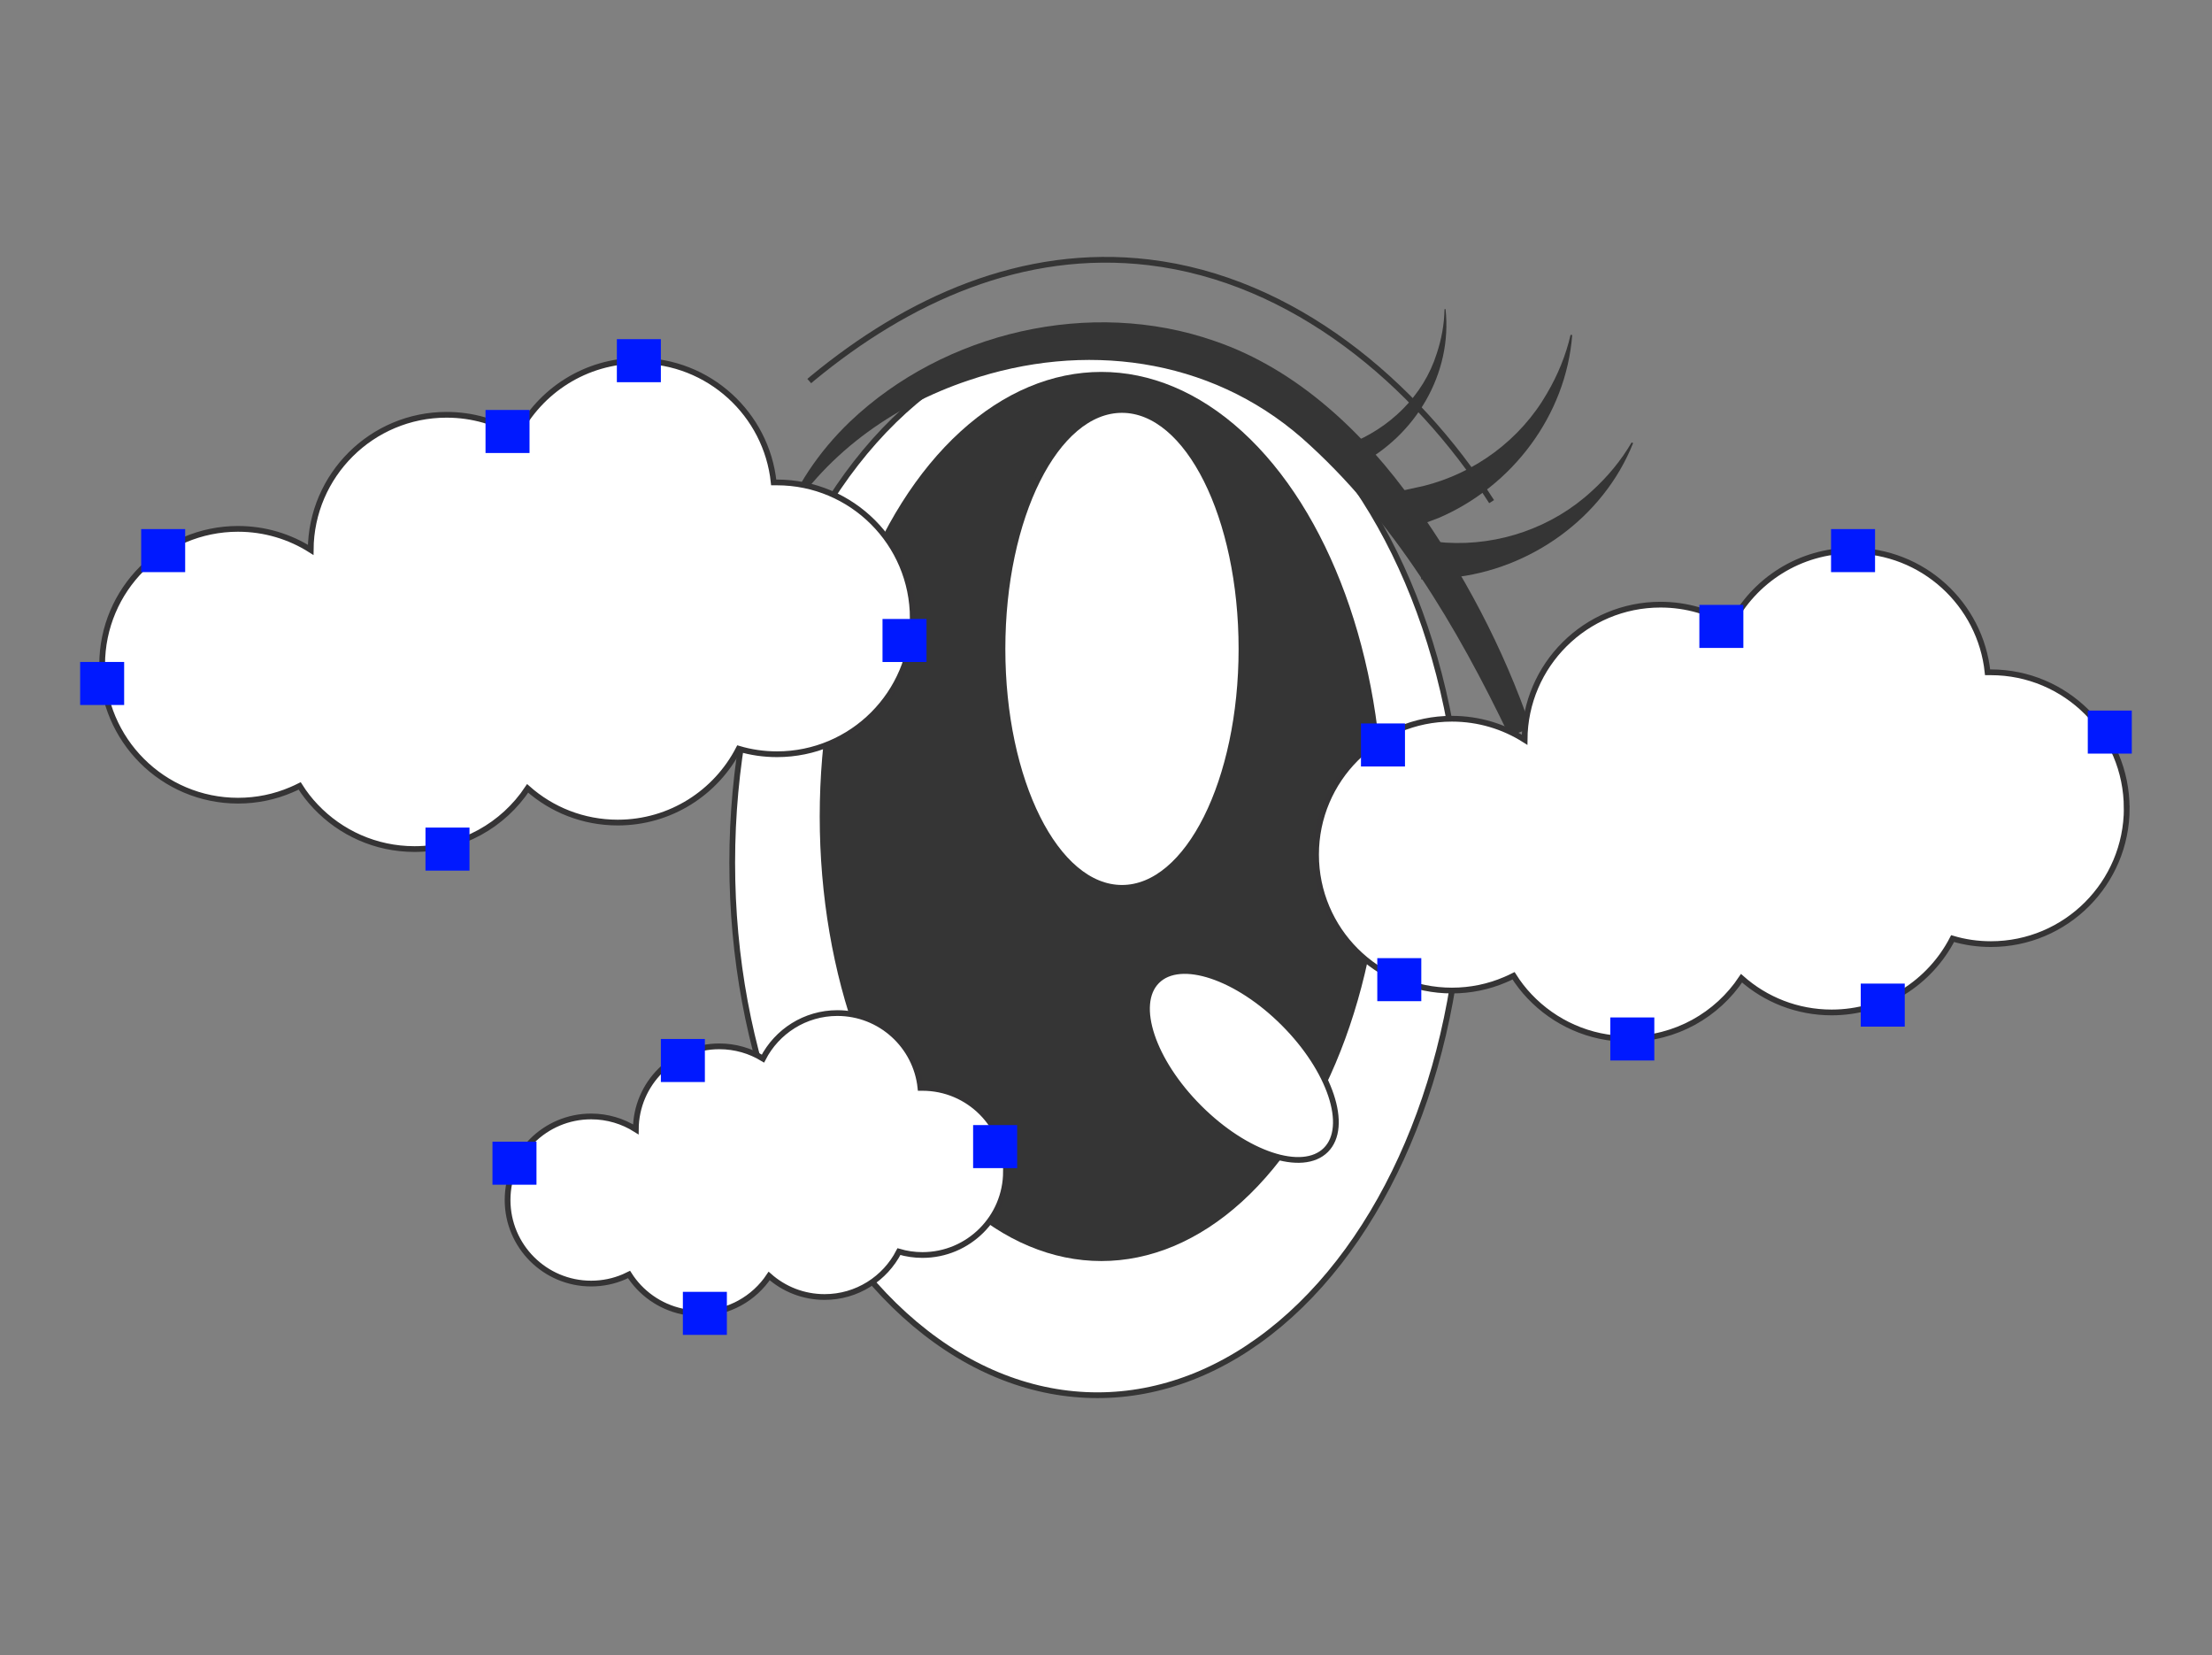 <?xml version="1.0" encoding="UTF-8"?> <svg xmlns="http://www.w3.org/2000/svg" id="_Слой_1" data-name="Слой 1" viewBox="0 0 385.02 288"><rect x="0" y="0" width="385.02" height="288" fill="#808080" stroke="none"/> <defs> <style> .cls-1 { stroke: #353435; } .cls-1, .cls-2, .cls-3 { stroke-miterlimit: 10; } .cls-1, .cls-3 { fill: #fff; } .cls-2 { fill: none; } .cls-2, .cls-3 { stroke: #353535; } .cls-4 { fill: #353535; } .cls-5 { fill: #0019ff; } </style> </defs> <g> <g> <ellipse class="cls-3" cx="191.02" cy="150.13" rx="63.57" ry="92.66"></ellipse> <ellipse class="cls-4" cx="191.7" cy="142.08" rx="49.02" ry="77.36"></ellipse> <ellipse class="cls-3" cx="195.29" cy="112.92" rx="20.8" ry="41.58"></ellipse> <ellipse class="cls-3" cx="216.09" cy="185.41" rx="10.4" ry="20.79" transform="translate(-67.82 207.1) rotate(-45)"></ellipse> <path class="cls-4" d="M262.74,128.14c-9.13-19.06-20.26-37.91-36.14-51.93-16.16-14.09-38.02-16.81-58-10.02-13.39,4.47-25.43,13.14-32.71,25.55,2.36-6.9,6.67-13.2,12.05-18.36,16.43-15.63,41.88-21.58,63.45-14.05,14.46,4.93,26.11,16.06,34.75,28.24,8.59,12.02,15.54,25.19,20.31,39.08,0,0-3.71,1.49-3.71,1.49h0Z"></path> <path class="cls-4" d="M284.26,77.1c-5.17,12.97-17.83,22.04-31.69,23.43-1.36,.1-3.83,.2-5.21,.28,0,0,.45-6.73,.45-6.73,.88,.08,3.02,.27,3.86,.35,9.23,.57,18.55-2.63,25.41-8.98,2.68-2.43,5.07-5.28,6.92-8.46l.27,.12h0Z"></path> <path class="cls-4" d="M273.66,58.3c-1.08,13.95-10.41,26.33-23.25,31.83-1.27,.5-3.6,1.34-4.89,1.83,0,0-1.58-6.56-1.58-6.56,.87-.19,2.96-.64,3.79-.82,8.98-2.22,16.92-8.06,21.56-16.16,1.83-3.12,3.26-6.56,4.08-10.15l.29,.03h0Z"></path> <path class="cls-4" d="M251.61,53.78c1.23,11.26-5.25,22.05-15.22,27.16,0,0-1.68-3.63-1.68-3.63,7.12-2.73,13.05-8.4,15.37-15.79,.82-2.47,1.31-5.08,1.35-7.72l.17-.02h0Z"></path> <path class="cls-2" d="M259.63,87.29c-13.26-20.71-34.52-38.65-59.66-41.64-21.96-2.61-41.95,6.49-58.58,20.21-.18,.15-.36,.3-.53,.45"></path> </g> <path class="cls-1" d="M158.89,107.6c0,13.06-10.59,23.65-23.65,23.65-2.31,0-4.55-.33-6.66-.96-3.93,7.63-11.88,12.85-21.05,12.85-6.02,0-11.51-2.24-15.69-5.95-4.23,6.37-11.47,10.56-19.7,10.56-6.76,0-12.86-2.84-17.18-7.39-1.05-1.1-1.99-2.31-2.8-3.6-.48,.24-.97,.47-1.47,.68-2.84,1.22-5.97,1.89-9.26,1.89-13.06,0-23.65-10.59-23.65-23.65s10.59-23.65,23.65-23.65c4.65,0,8.99,1.34,12.65,3.66,.08-13,10.64-23.51,23.65-23.51,4.52,0,8.75,1.27,12.34,3.47,3.92-7.65,11.88-12.88,21.07-12.88,12.23,0,22.29,9.28,23.53,21.18,.19,0,.38,0,.56,0,13.06,0,23.65,10.59,23.65,23.65Z"></path> <path class="cls-1" d="M370.18,140.64c0,13.06-10.59,23.65-23.65,23.65-2.31,0-4.55-.33-6.66-.96-3.93,7.63-11.88,12.85-21.05,12.85-6.02,0-11.51-2.24-15.69-5.95-4.23,6.37-11.47,10.56-19.7,10.56-6.76,0-12.86-2.84-17.18-7.39-1.05-1.1-1.99-2.31-2.8-3.6-.48,.24-.97,.47-1.47,.68-2.84,1.22-5.97,1.89-9.26,1.89-13.06,0-23.65-10.59-23.65-23.65s10.59-23.65,23.65-23.65c4.65,0,8.99,1.34,12.65,3.66,.08-13,10.64-23.51,23.65-23.51,4.52,0,8.75,1.27,12.34,3.47,3.92-7.65,11.88-12.88,21.07-12.88,12.23,0,22.29,9.28,23.53,21.18,.19,0,.38,0,.56,0,13.06,0,23.65,10.59,23.65,23.65Z"></path> <path class="cls-1" d="M175.1,203.85c0,8.03-6.51,14.54-14.54,14.54-1.42,0-2.8-.21-4.09-.59-2.41,4.69-7.3,7.9-12.94,7.9-3.7,0-7.08-1.38-9.65-3.66-2.6,3.91-7.05,6.49-12.11,6.49-4.16,0-7.91-1.75-10.56-4.54-.64-.68-1.22-1.42-1.72-2.21-.3,.15-.59,.29-.9,.42-1.75,.75-3.67,1.16-5.7,1.16-8.03,0-14.54-6.51-14.54-14.54s6.51-14.54,14.54-14.54c2.86,0,5.53,.83,7.78,2.25,.05-7.99,6.54-14.45,14.54-14.45,2.78,0,5.38,.78,7.59,2.13,2.41-4.7,7.31-7.92,12.95-7.92,7.52,0,13.71,5.71,14.47,13.02,.12,0,.23,0,.35,0,8.03,0,14.54,6.51,14.54,14.54Z"></path> </g> <rect class="cls-5" x="318.71" y="92.07" width="7.66" height="7.49"></rect> <rect class="cls-5" x="363.4" y="123.65" width="7.66" height="7.49"></rect> <rect class="cls-5" x="84.51" y="71.34" width="7.66" height="7.49"></rect> <rect class="cls-5" x="236.89" y="125.89" width="7.66" height="7.49"></rect> <rect class="cls-5" x="74.06" y="144.01" width="7.66" height="7.49"></rect> <rect class="cls-5" x="280.29" y="177.05" width="7.66" height="7.49"></rect> <rect class="cls-5" x="115.03" y="180.8" width="7.66" height="7.49"></rect> <rect class="cls-5" x="85.72" y="198.67" width="7.66" height="7.49"></rect> <rect class="cls-5" x="169.38" y="195.78" width="7.66" height="7.49"></rect> <rect class="cls-5" x="153.61" y="107.71" width="7.66" height="7.49"></rect> <rect class="cls-5" x="107.37" y="59.02" width="7.66" height="7.49"></rect> <rect class="cls-5" x="295.79" y="105.26" width="7.66" height="7.49"></rect> <rect class="cls-5" x="323.88" y="171.16" width="7.66" height="7.49"></rect> <rect class="cls-5" x="239.73" y="166.73" width="7.66" height="7.49"></rect> <rect class="cls-5" x="118.86" y="224.8" width="7.66" height="7.49"></rect> <rect class="cls-5" x="24.57" y="92.07" width="7.66" height="7.49"></rect> <rect class="cls-5" x="13.95" y="115.19" width="7.66" height="7.49"></rect> </svg> 